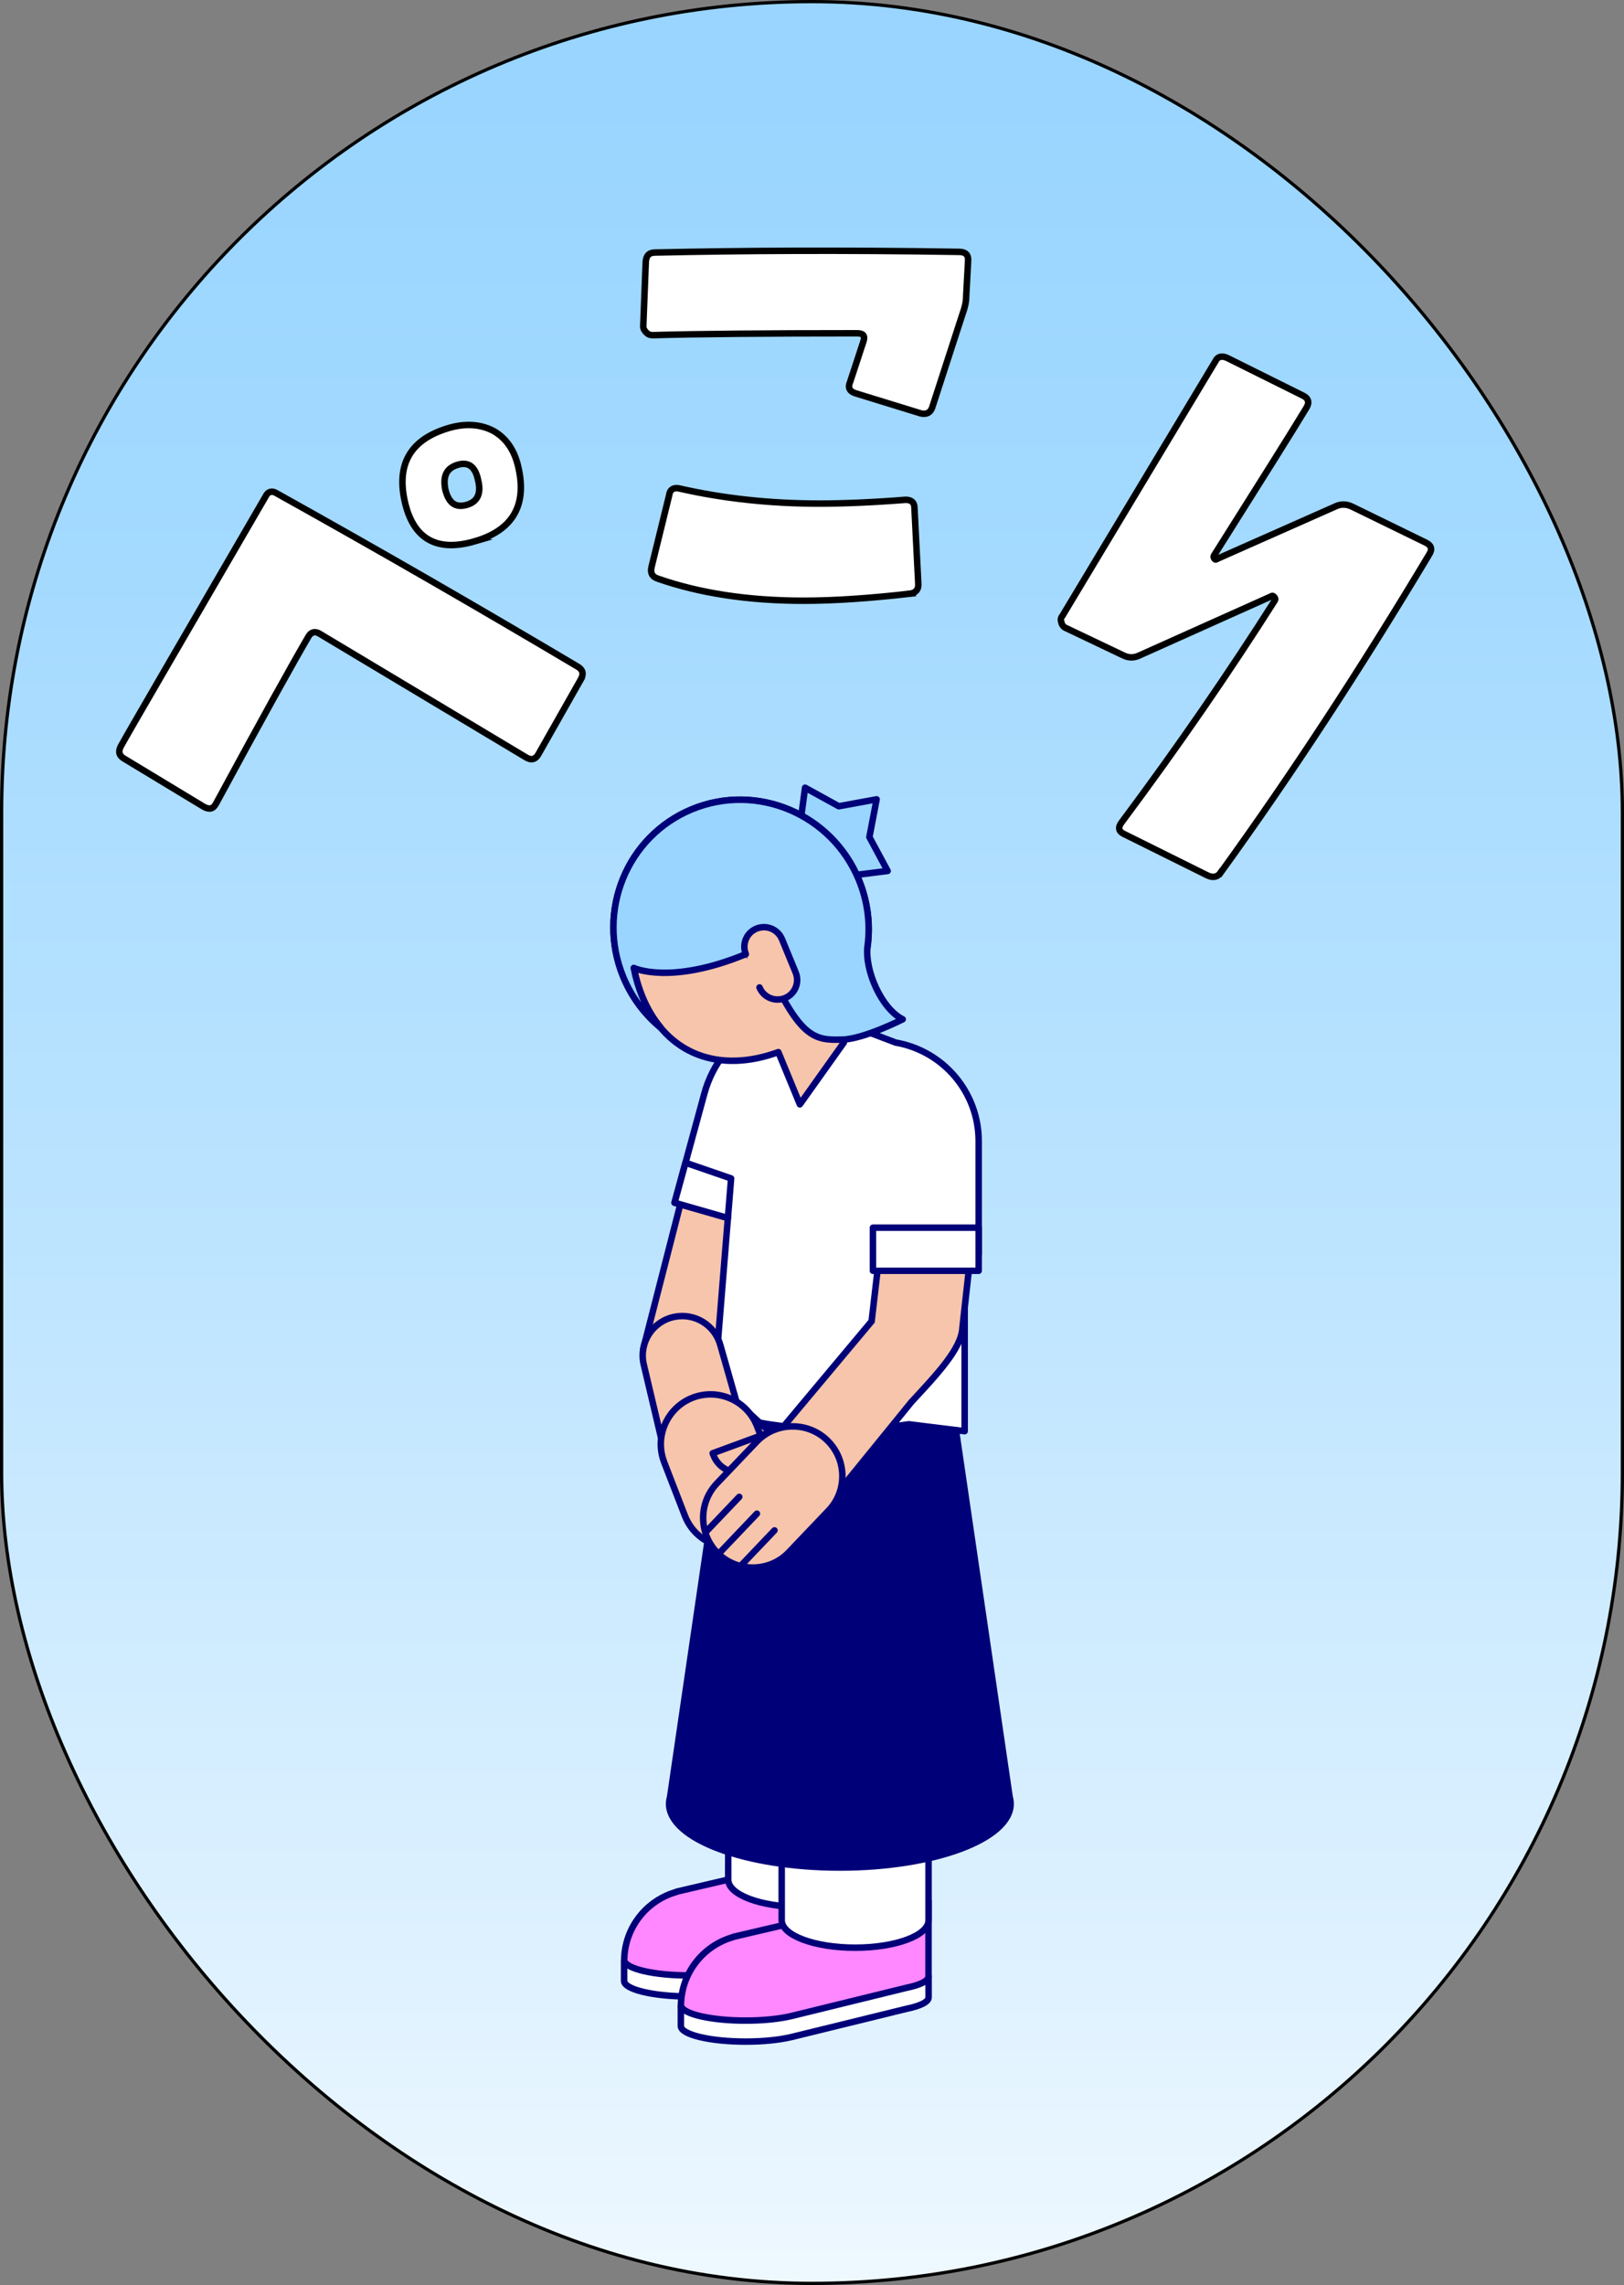 <?xml version="1.0" encoding="UTF-8"?><svg id="Layer_2" xmlns="http://www.w3.org/2000/svg" xmlns:xlink="http://www.w3.org/1999/xlink" viewBox="0 0 500.99 704.79"><rect x="0" y="0" width="500.99" height="704.79" fill="#808080" stroke="none"/><defs><style>.cls-1{fill:url(#_名称未設定グラデーション_3);}.cls-1,.cls-2{stroke:#000;}.cls-1,.cls-3,.cls-4{stroke-miterlimit:10;}.cls-5,.cls-6,.cls-2,.cls-7,.cls-8,.cls-3,.cls-4{stroke-width:2px;}.cls-5,.cls-6,.cls-7,.cls-8{stroke:#000078;stroke-linecap:round;stroke-linejoin:round;}.cls-5,.cls-3{fill:none;}.cls-6,.cls-9,.cls-2{fill:#fff;}.cls-10{fill:#000078;}.cls-2{stroke-miterlimit:10;}.cls-11,.cls-8,.cls-4{fill:#f7c5ab;}.cls-7,.cls-12{fill:#99d5ff;}.cls-3,.cls-4{stroke:#000078;}.cls-13{fill:#fccf00;}.cls-14{fill:#ff87ff;}</style><linearGradient id="_名称未設定グラデーション_3" x1="250.5" y1="801.31" x2="250.5" y2="20.95" gradientUnits="userSpaceOnUse"><stop offset="0" stop-color="#fff"/><stop offset=".22" stop-color="#e2f3ff"/><stop offset=".56" stop-color="#bae3ff"/><stop offset=".83" stop-color="#a2d9ff"/><stop offset="1" stop-color="#99d5ff"/></linearGradient></defs><g id="design"><rect class="cls-1" x=".5" y=".5" width="499.99" height="703.79" rx="250" ry="250"/><path class="cls-2" d="M179.23,209.47l-13.1,23.1c-.92,1.69-2.23,2.07-3.98.96l-63.43-37.99c-1.5-.98-2.81-.6-3.6.85-4.86,8.32-14.42,25.51-28.5,51.53-.92,1.69-2.1,1.83-3.79.91l-24.39-14.75c-1.69-.92-2.07-2.23-1.15-3.92,2.51-4.59,17.49-30.26,44.58-76.92.74-1.63,2.04-2.02,3.55-1.04,31.73,17.67,62.48,35.43,92.66,53.35,1.69.92,2.07,2.23,1.15,3.92ZM146.51,166.95c-11.76,3.44-19.06-.7-21.65-12.31-2.59-11.61,1.88-19.2,13.64-22.64,5.23-1.53,10.01-1.11,13.88,1,3.92,2.3,6.43,6.03,7.58,11.36,2.59,11.61-1.88,19.2-13.46,22.59ZM141.22,143.36c-3.55,1.04-4.63,3.58-3.85,7.61,1.02,4.16,3.11,5.78,6.66,4.74,3.17-.93,4.49-3.34,3.48-7.51-.83-4.22-2.93-5.83-6.29-4.85Z"/><path class="cls-2" d="M298.06,91.32c0,1.75-.39,3.5-1.17,5.64l-9.34,28.8c-.58,1.56-1.75,2.14-3.5,1.75l-20.23-6.23c-1.75-.58-2.33-1.75-1.56-3.5l4.09-12.45c.58-1.75,0-2.53-1.95-2.53-28.21,0-49.42.19-63.04.58-.78,0-1.36-.19-1.95-.78-.58-.58-.97-1.17-.97-1.95l.78-20.04c.19-1.95,1.17-2.72,2.92-2.72,26.27-.58,57.59-.78,93.78-.2,1.95,0,2.92.97,2.72,2.92l-.58,10.7ZM280.55,183.15c-12.06,1.36-22.96,2.14-32.69,2.14-17.12,0-32.1-2.33-44.94-6.81-1.75-.58-2.33-1.75-1.95-3.5l5.45-22.18c.19-1.75,1.36-2.53,3.11-2.14,13.62,3.11,28.02,4.67,43.19,4.67,7.78,0,16.73-.39,26.66-1.17,1.75,0,2.72.78,2.72,2.53l1.17,23.15c.2,1.95-.78,3.11-2.72,3.31Z"/><path class="cls-2" d="M376.53,269.18c-.86,1.31-2.33,1.68-4.08.82l-25.79-12.8c-1.57-.77-1.85-1.98-.64-3.56,17.52-23.49,33.23-46.35,47.29-68.5.17-.35.08-.61-.18-.96-.26-.35-.61-.52-.96-.25l-40.46,18.14c-1.73.89-3.47.9-5.04.14l-18.1-8.62c-.52-.26-1.05-.95-1.15-1.64-.27-.78-.19-1.39.33-2l47.28-78.68c.68-1.4,2.07-1.59,3.65-.82l23.34,11.61c1.57.77,2.02,2.07.99,3.73-4.54,7.53-14.14,22.76-28.54,45.61-.17.35-.08.61.18.96.26.35.52.26.87,0l36.74-16.28c1.65-.71,3.3-.55,4.87.21l22.73,11.09c1.57.77,2.11,1.89,1.08,3.56-21.07,35.18-42.42,67.85-64.4,98.25Z"/><path class="cls-11" d="M209.07,374.6l-10.62,41.45,23.19,7.56,11.86-45.25c1.3-3.97-.87-8.24-4.85-9.53l-5.01-1.63c-6.06-1.98-12.59,1.33-14.57,7.4Z"/><path class="cls-5" d="M210.97,367.16l-12.53,48.89,23.19,7.56,11.86-45.25c1.3-3.97-.87-8.24-4.85-9.53l-5.01-1.63c-6.06-1.98-10.68-6.11-12.66-.04Z"/><path class="cls-9" d="M260.06,595.93v2.36c-3.07-.48-6.74-.75-10.69-.75-5.99,0-11.35.64-14.94,1.64l-33.25,7.79v-2.09h-8.65v6.1c0,2.65,8.95,4.81,19.98,4.81,5.47,0,10.43-.53,14.04-1.39h.06s.05-.02.08-.03l35.5-8.71c4.12-.85,6.74-2.09,6.74-3.49v-6.46l-8.87.23Z"/><path class="cls-5" d="M260.06,595.93v2.36c-3.07-.48-6.74-.75-10.69-.75-5.99,0-11.35.64-14.94,1.64l-33.25,7.79v-2.09h-8.65v6.1c0,2.65,8.95,4.81,19.98,4.81,5.47,0,10.43-.53,14.04-1.39h.06s.05-.02.08-.03l35.5-8.71c4.12-.85,6.74-2.09,6.74-3.49v-6.46l-8.87.23Z"/><path class="cls-14" d="M245.15,573.73h-20.5v6.02l-15.9,3.72-.07.08c-9.17,2.58-15.91,10.9-16.12,20.85,0,.04-.02.07-.02.11,0,.02.01.05.02.07,0,.09-.02.19-.02.28l.06-.06c.63,2.52,9.3,4.51,19.92,4.51,5.47,0,10.43-.53,14.04-1.39h.06s.05-.02.08-.03l35.5-8.71c4.13-.85,6.75-2.09,6.75-3.49v-14.97l-23.79-7Z"/><path class="cls-5" d="M245.15,573.73h-20.5v6.02l-15.9,3.72-.07.08c-9.17,2.58-15.91,10.9-16.12,20.85,0,.04-.02.07-.02.11,0,.02.01.05.02.07,0,.09-.02.19-.02.28l.06-.06c.63,2.52,9.3,4.51,19.92,4.51,5.47,0,10.43-.53,14.04-1.39h.06s.05-.02.08-.03l35.5-8.71c4.13-.85,6.75-2.09,6.75-3.49v-14.97l-23.79-7Z"/><path class="cls-9" d="M277.57,609.86v2.36c-3.07-.48-6.74-.75-10.69-.75-5.99,0-11.35.64-14.94,1.64l-33.25,7.79v-2.09h-8.65v6.1c0,2.65,8.95,4.81,19.99,4.81,5.47,0,10.43-.53,14.04-1.39h.06s.05-.02.08-.03l35.5-8.71c4.13-.85,6.75-2.09,6.75-3.49v-6.46l-8.87.23Z"/><path class="cls-5" d="M277.57,609.86v2.36c-3.07-.48-6.74-.75-10.69-.75-5.99,0-11.35.64-14.94,1.64l-33.25,7.79v-2.09h-8.65v6.1c0,2.65,8.95,4.81,19.99,4.81,5.47,0,10.43-.53,14.04-1.39h.06s.05-.02.08-.03l35.5-8.71c4.13-.85,6.75-2.09,6.75-3.49v-6.46l-8.87.23Z"/><path class="cls-14" d="M262.65,587.66h-20.5v6.02l-15.9,3.72-.07.08c-9.17,2.58-15.91,10.9-16.12,20.85,0,.04-.02.07-.02.11,0,.02.01.05.02.07,0,.09-.02.19-.02.28l.06-.06c.63,2.52,9.3,4.51,19.92,4.51,5.47,0,10.43-.53,14.04-1.39h.06s.05-.02.08-.03l35.49-8.71c4.13-.85,6.75-2.09,6.75-3.49v-23.29l-23.79,1.31Z"/><path class="cls-5" d="M262.65,587.66h-20.5v6.02l-15.9,3.72-.07.08c-9.17,2.58-15.91,10.9-16.12,20.85,0,.04-.02.07-.02.11,0,.02.01.05.02.07,0,.09-.02.19-.02.28l.06-.06c.63,2.52,9.3,4.51,19.92,4.51,5.47,0,10.43-.53,14.04-1.39h.06s.05-.02.08-.03l35.49-8.71c4.13-.85,6.75-2.09,6.75-3.49v-23.29l-23.79,1.31Z"/><path class="cls-9" d="M224.65,423.26v156.5c0,4.67,10.14,8.45,22.65,8.45,10.37,0,19.1-2.6,21.78-6.15l.87.05v-172.45l-45.3,13.61Z"/><path class="cls-5" d="M224.65,423.26v156.5c0,4.67,10.14,8.45,22.65,8.45,10.37,0,19.1-2.6,21.78-6.15l.87.05v-172.45l-45.3,13.61Z"/><path class="cls-9" d="M241.15,435.36v156.94c0,4.67,10.14,8.45,22.65,8.45s22.65-3.78,22.65-8.45v-170.55l-45.3,13.61Z"/><path class="cls-5" d="M241.15,435.36v156.94c0,4.67,10.14,8.45,22.65,8.45s22.65-3.78,22.65-8.45v-170.55l-45.3,13.61Z"/><path class="cls-10" d="M311.46,554.28l-22.42-153.19h-59.9l-22.42,153.19c-.2.69-.31,1.39-.31,2.09,0,10.86,23.58,19.66,52.68,19.66s52.68-8.8,52.68-19.66c0-.71-.11-1.41-.3-2.09Z"/><path class="cls-5" d="M311.46,554.28l-22.42-153.19h-59.9l-22.42,153.19c-.2.69-.31,1.39-.31,2.09,0,10.86,23.58,19.66,52.68,19.66s52.68-8.8,52.68-19.66c0-.71-.11-1.41-.3-2.09Z"/><polygon class="cls-7" points="246.78 254.71 238.13 262.83 248.82 267.97 253.87 278.71 262.06 270.12 273.83 268.64 268.2 258.2 270.43 246.55 258.76 248.68 248.36 242.96 246.78 254.71"/><ellipse class="cls-13" cx="228.61" cy="286.36" rx="39.3" ry="39.74" transform="translate(-91.83 108.64) rotate(-22.39)"/><ellipse class="cls-5" cx="228.61" cy="286.36" rx="39.3" ry="39.74" transform="translate(-91.83 108.64) rotate(-22.39)"/><path class="cls-9" d="M301.91,386.86v-34.86c0-15.25-11.05-27.89-25.58-30.42l-13.44-5.1c-.33-1.6-1.5-2.96-3.18-3.42-18.41-5.02-37.4,5.83-42.42,24.23l-9.19,33.68,16.45,4.71-4.54,56.16c0,4.97,17.37,8.99,38.79,8.99,7.98,0,15.39-.56,21.56-1.52l17.23,2.13v-9.61h0v-44.99h4.32Z"/><path class="cls-5" d="M301.91,386.86v-34.86c0-15.25-11.05-27.89-25.58-30.42l-13.44-5.1c-.33-1.6-1.5-2.96-3.18-3.42-18.41-5.02-37.4,5.83-42.42,24.23l-9.19,33.68,16.45,4.71-4.54,56.16c0,4.97,17.37,8.99,38.79,8.99,7.98,0,15.39-.56,21.56-1.52l17.23,2.13v-9.61h0v-44.99h4.32Z"/><path class="cls-11" d="M261.89,276.02c-7.7-18.7-29.11-27.62-47.81-19.91-18.7,7.7-23.62,32.65-15.92,51.35,7.45,18.08,23.96,23.66,41.95,17.06l6.64,16.11,13.56-19.05-3.63-8.82c7.99-10.06,10.46-24.03,5.22-36.75Z"/><path class="cls-5" d="M261.89,276.02c-7.7-18.7-29.11-27.62-47.81-19.91-18.7,7.7-23.62,32.65-15.92,51.35,7.45,18.08,23.96,23.66,41.95,17.06l6.64,16.11,13.56-19.05-3.63-8.82c7.99-10.06,10.46-24.03,5.22-36.75Z"/><path class="cls-12" d="M267.65,291.67s0-.08.02-.12c.83-6.61,0-13.54-2.73-20.16-8.36-20.29-31.4-30.04-51.47-21.78-20.07,8.27-29.56,31.42-21.21,51.71,2.62,6.35,6.67,11.67,11.62,15.72-2.25-2.67-4.19-5.85-5.73-9.59-1.17-2.85-2.05-5.85-2.64-8.9,0,0,11.18,5.39,34.55-4.24l6.17,2.56c10.55,23.74,15.15,24.02,23.68,23.78,6.65-.19,18.57-6.26,18.57-6.26-6.53-3.24-11.83-15.1-10.84-22.73Z"/><path class="cls-5" d="M267.65,291.67s0-.08.02-.12c.83-6.61,0-13.54-2.73-20.16-8.36-20.29-31.4-30.04-51.47-21.78-20.07,8.27-29.56,31.42-21.21,51.71,2.62,6.35,6.67,11.67,11.62,15.72-2.25-2.67-4.19-5.85-5.73-9.59-1.17-2.85-2.05-5.85-2.64-8.9,0,0,11.18,5.39,34.55-4.24l6.17,2.56c10.55,23.74,15.15,24.02,23.68,23.78,6.65-.19,18.57-6.26,18.57-6.26-6.53-3.24-11.83-15.1-10.84-22.73Z"/><path class="cls-8" d="M234.3,304.57c.64,1.54,1.83,2.68,3.26,3.27,1.43.59,3.08.64,4.62.01h0c1.54-.63,2.68-1.83,3.27-3.26.59-1.43.64-3.08.01-4.62l-2.11-5.13-2.11-5.13c-.64-1.54-1.83-2.68-3.26-3.27-1.43-.59-3.08-.64-4.62-.01h0c-1.54.64-2.68,1.83-3.27,3.26-.59,1.43-.64,3.08-.01,4.62"/><path class="cls-11" d="M299.71,384.26l-28.24,1.05-2.58,22.22-29.33,35.04c-3.55,5.84-1.7,13.46,4.15,17.01l1.17.71c5.84,3.55,13.46,1.7,17.01-4.15l19.27-23.71c7.57-8.19,15.4-16.35,15.73-22.79l2.81-25.39Z"/><path class="cls-3" d="M299.71,384.26l-28.24,1.05-2.58,22.22-29.33,35.04c-3.55,5.84-1.7,13.46,4.15,17.01l1.17.71c5.84,3.55,13.46,1.7,17.01-4.15l19.27-23.71c7.57-8.19,15.4-16.35,15.73-22.79l2.81-25.39Z"/><path class="cls-4" d="M198.53,420.62l7.51,31.78c.3,1.45.81,2.87,1.66,4.08,3.27,4.65,9.45,6.58,14.91,4.29l1.26-.53c6.31-2.64,9.28-9.9,6.64-16.21l-8.28-29.09c-1.69-6.24-7.95-10.08-14.27-8.75h0c-6.59,1.38-10.81,7.84-9.43,14.43Z"/><rect class="cls-6" x="269.29" y="378.67" width="32.62" height="13.3"/><polygon class="cls-6" points="225.54 363.48 224.55 375.69 208.1 370.97 211.47 358.63 225.54 363.48"/><path class="cls-8" d="M244.38,448.68l.32-.35-17.08-15.71-6.09,6.61,10.81,9.95c3.47,3.19,8.85,2.96,12.04-.5Z"/><path class="cls-8" d="M204.88,450.99l6.42,16.58c2.07,5.34,6.85,8.87,12.16,9.64l-5.48-14.15,5.48,14.15c2.53.37,5.17.12,7.71-.87h0c2.54-.98,4.66-2.58,6.28-4.55l-5.48-14.15,5.48,14.15c3.41-4.15,4.56-9.98,2.5-15.32l-6.42-16.58c-3.05-7.88-11.99-11.83-19.87-8.77h0c-7.88,3.05-11.83,11.99-8.77,19.87ZM231.11,476.2l-6.14-15.85,6.14,15.85Z"/><path class="cls-8" d="M220.02,448.69l-.16-.44,21.78-8.01,3.1,8.43-13.79,5.07c-4.42,1.62-9.31-.64-10.93-5.06Z"/><path class="cls-8" d="M255.12,444.18h0c-6.12-5.83-15.89-5.59-21.72.53l-12.27,12.87c-3.95,4.15-5.11,9.97-3.54,15.11l10.47-10.99-10.47,10.99c.74,2.44,2.09,4.73,4.06,6.6h0c1.97,1.88,4.32,3.12,6.8,3.74l10.47-10.99-10.47,10.99c5.21,1.32,10.97-.12,14.92-4.27l12.27-12.87c5.83-6.11,5.59-15.89-.53-21.71ZM233.5,466.88l-11.73,12.31,11.73-12.31Z"/></g></svg>
